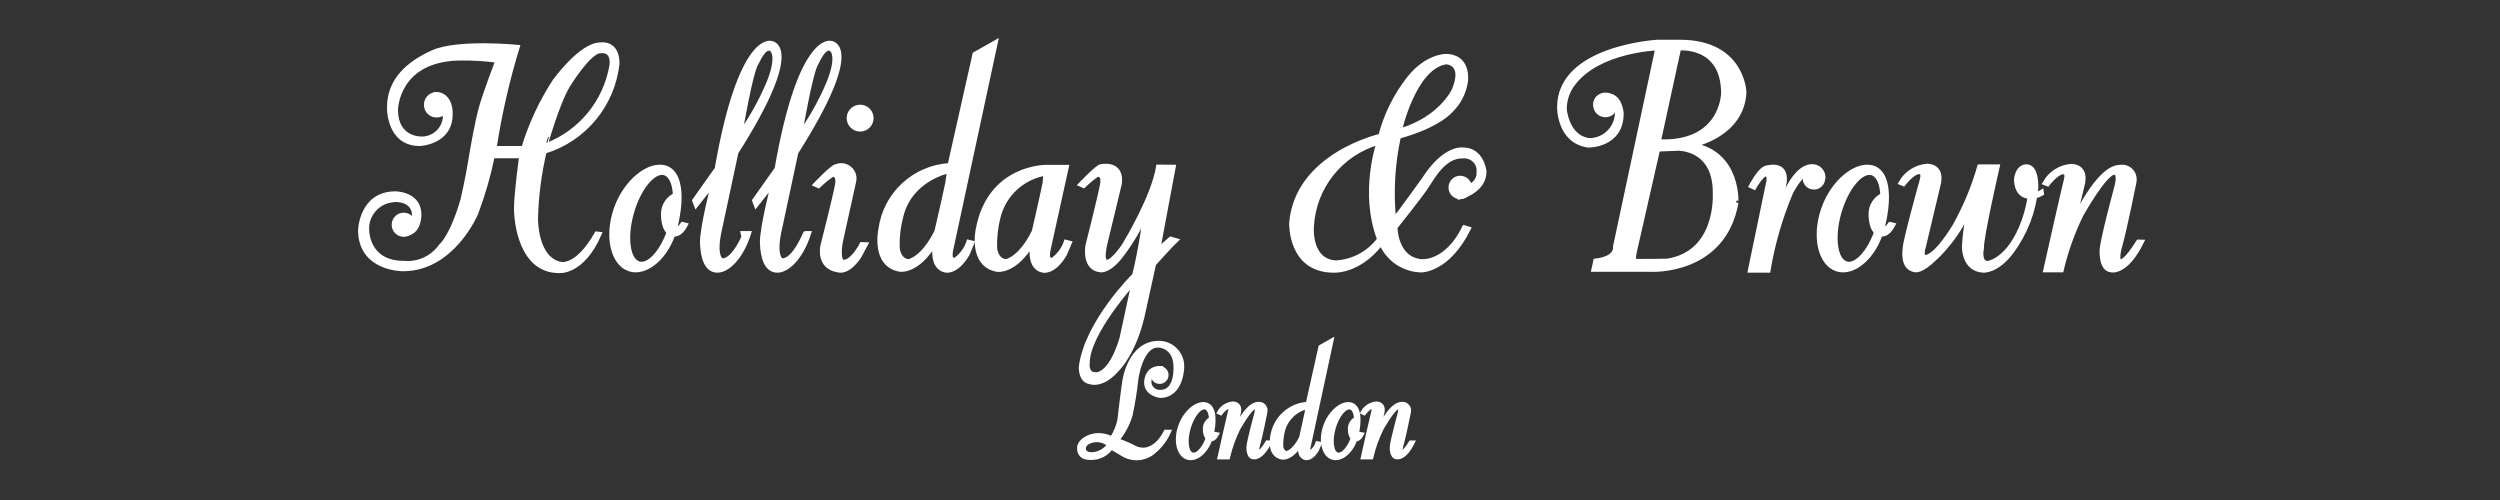 <?xml version="1.0" encoding="utf-8"?>
<!-- Generator: Adobe Illustrator 24.0.1, SVG Export Plug-In . SVG Version: 6.00 Build 0)  -->
<svg version="1.1" id="レイヤー_1" xmlns="http://www.w3.org/2000/svg" xmlns:xlink="http://www.w3.org/1999/xlink" x="0px"
	 y="0px" viewBox="0 0 300 60" style="enable-background:new 0 0 300 60;" xml:space="preserve">
<rect x="0" y="0" width="300" height="60" fill="#333333" stroke="none"/>
<style type="text/css">
	.st0{fill:none;}
	.st1{fill:#FFFFFF;stroke:#FFFFFF;stroke-width:0.5;}
</style>
<g id="グループ_494_1_" transform="translate(-1600 280)">
	<rect id="長方形_1996_1_" x="1600.22" y="-279.98" class="st0" width="300" height="60"/>
	<g id="グループ_484_1_" transform="translate(18.999 -90)">
		<path id="パス_259-2_1_" class="st1" d="M1719.34-145c0-0.45,0.37-0.82,0.82-0.82c0.45,0,0.82,0.37,0.82,0.82
			c0,0.45-0.37,0.82-0.82,0.82c0,0,0,0,0,0C1719.7-144.17,1719.34-144.54,1719.34-145C1719.34-144.99,1719.34-145,1719.34-145z"/>
		<g id="グループ_250-2_1_" transform="translate(1710.293 -149.132)">
			<path id="パス_260-2_1_" class="st1" d="M15.48,7.69c-1.03-0.35-2.54,0.86-3.14,2.59s-0.19,3.41,0.85,3.76s2.38-0.76,2.85-2.53
				C16.47,9.89,16.51,8.05,15.48,7.69z M15.81,11.22c-0.43,1.55-1.34,2.65-2.03,2.46s-0.89-1.6-0.45-3.15s1.36-2.69,2.05-2.5
				C16.06,8.22,16.25,9.67,15.81,11.22L15.81,11.22z"/>
			<path id="パス_261-2_1_" class="st1" d="M16.52,11.21c-0.28,0.43-0.57,0.27-0.57,0.27l0.21-0.97V9.34
				c-0.54,0.2-0.89,0.73-0.86,1.3c0,0-0.02,1.16,0.68,1.21c0,0,0.4,0.08,0.75-0.6L16.52,11.21z"/>
			<path id="パス_262-2_1_" class="st1" d="M32.88,7.69c-1.03-0.35-2.54,0.86-3.14,2.59s-0.19,3.41,0.85,3.76s2.38-0.76,2.85-2.53
				C33.87,9.89,33.9,8.05,32.88,7.69z M33.21,11.22c-0.43,1.55-1.34,2.65-2.02,2.46s-0.89-1.6-0.46-3.15s1.36-2.69,2.05-2.5
				S33.65,9.67,33.21,11.22z"/>
			<path id="パス_263-2_1_" class="st1" d="M33.92,11.21c-0.28,0.43-0.57,0.27-0.57,0.27l0.21-0.97V9.34
				c-0.54,0.2-0.89,0.73-0.86,1.3c0,0-0.02,1.16,0.68,1.21c0,0,0.4,0.08,0.74-0.6L33.92,11.21z"/>
			<path id="パス_264-2_1_" class="st1" d="M28.01,13.4c-0.5,0.17-0.26-0.7-0.26-0.7l2.73-12.68l-1.31,0.74l-1.53,6.84
				c-2.18,0.12-3.97,1.78-4.26,3.95c0,0-0.48,2.19,1.2,2.49c0,0,1.09,0.18,2.18-1.66c0,0-0.35,1.57,0.68,1.72
				c0,0,0.65,0.13,1.31-1.02l0.29-0.7l-0.24-0.05C28.66,12.75,28.38,13.12,28.01,13.4z M27.5,8.7c-0.2,1-0.66,2.97-0.66,2.97
				c-0.83,1.69-1.71,1.84-1.71,1.84c-0.66-0.06-0.68-0.87-0.68-0.87c-0.02-0.63,0.06-1.27,0.22-1.88c0.39-1.41,1.53-2.49,2.95-2.8
				l-0.04-0.02l0,0l0.04,0.02L27.5,8.7z"/>
			<path id="パス_265-2_1_" class="st1" d="M40.22,12.24c-0.99,2.01-1.9,1.76-1.9,1.76c-0.66-0.04-0.59-1.23-0.59-1.23
				c0.04-0.72,0.93-3.97,0.93-3.97c0.21-0.86-0.13-0.83-0.13-0.83c-0.59-0.01-2.05,2.62-2.05,2.62c-0.53,1.09-0.94,2.24-1.22,3.42
				h-1c0.23-1.05,1.15-5.14,1.27-5.57c0.15-0.54-0.19-0.48-0.19-0.48c-0.38,0.02-0.94,0.74-0.94,0.74l-0.17-0.08
				c0.33-0.6,0.94-0.99,1.62-1.06c0,0,0.95-0.06,0.75,1.04l-0.57,2.34c0,0,1.48-3.33,2.86-3.33c0.43-0.07,0.82,0.23,0.89,0.65
				c0.02,0.1,0.01,0.2-0.01,0.3c0,0-0.58,2.92-0.87,3.91c0,0-0.29,0.95,0.02,0.97c0,0,0.2,0.09,0.84-0.83L40,12.24L40.22,12.24z"/>
			<path id="パス_266-2_1_" class="st1" d="M23.02,12.24c-0.99,2.01-1.9,1.76-1.9,1.76c-0.66-0.04-0.59-1.23-0.59-1.23
				c0.04-0.72,0.93-3.97,0.93-3.97c0.21-0.86-0.13-0.83-0.13-0.83c-0.59-0.01-2.05,2.62-2.05,2.62c-0.53,1.09-0.94,2.24-1.22,3.42
				h-1c0.23-1.05,1.15-5.14,1.27-5.57c0.15-0.54-0.2-0.48-0.2-0.48c-0.38,0.02-0.94,0.74-0.94,0.74l-0.18-0.08
				c0.33-0.6,0.94-0.99,1.62-1.06c0,0,0.95-0.06,0.75,1.04l-0.57,2.34c0,0,1.48-3.33,2.86-3.33c0.42-0.07,0.82,0.22,0.89,0.65
				c0.02,0.1,0.01,0.21-0.01,0.31c0,0-0.58,2.92-0.87,3.91c0,0-0.29,0.95,0.02,0.97c0,0,0.2,0.09,0.84-0.83l0.25-0.39L23.02,12.24z"
				/>
			<path id="パス_267-2_1_" class="st1" d="M9.72,3.54l0.14-0.23c-1.62,0-1.61,1.71-1.61,1.71c0,1.41,1.66,1.61,1.66,1.61
				c2.58,0,2.65-3.35,2.65-3.35c0.11-1.54-1.05-2.88-2.59-2.99c-0.06,0-0.12-0.01-0.18-0.01c-3.58,0-4.16,4.64-4.16,4.64
				c-0.17,1-0.58,4.58-0.58,4.58c-0.16,0.8-0.48,1.57-0.93,2.25c-0.5-0.27-1.07-0.41-1.64-0.4c-1,0-2.27,0.66-2.27,1.55
				c0,1.03,0.77,1.17,1.28,1.17c1.01,0.07,1.99-0.4,2.57-1.24c0,0,0.82,0.47,1.36,0.8c1.08,0.69,2.47,0.65,3.51-0.11
				c0.89-0.67,1.59-1.55,2.04-2.57h-0.37c-1.15,2.25-2.65,2.15-2.65,2.15c-0.48,0.01-0.95-0.13-1.36-0.39
				c-0.6-0.31-1.83-0.77-1.83-0.77c0.73-0.88,1.28-1.9,1.61-3c0.31-1.44,0.54-2.9,0.7-4.37c0,0,0.54-4.07,2.65-3.98
				c0,0,2.06,0,2.06,2.64c0,0,0.14,2.93-1.78,2.93c-0.68,0.07-1.3-0.42-1.37-1.1C8.63,5.02,8.62,4.95,8.63,4.89
				C8.63,4.89,8.66,3.54,9.72,3.54z M1.74,13.65c-1.05,0-0.98-0.7-0.98-0.7c0-0.61,0.75-1.01,1.61-1.01
				c0.53,0.01,1.04,0.21,1.45,0.56C3.34,13.19,2.58,13.61,1.74,13.65z"/>
		</g>
		<g id="グループ_252-2_1_" transform="translate(1624.001 -185)">
			<path id="パス_268-2_1_" class="st1" d="M8.12,7.57c0-0.71,0.57-1.28,1.28-1.28c0.71,0,1.28,0.57,1.28,1.28
				c0,0.71-0.57,1.28-1.28,1.28C8.69,8.86,8.11,8.28,8.12,7.57L8.12,7.57z"/>
			<path id="パス_269-2_1_" class="st1" d="M24.22,26.66c-2.96-0.64-2.91-5.38-2.91-5.38c0.06-2.72,0.41-5.43,1.04-8.09
				c4.76-1.45,8.19-5.59,8.74-10.54c0.02-2.67-2.03-2.31-2.03-2.31c-2.35,0-5.49,4.36-5.49,4.36c-1.63,2.5-2.9,5.21-3.76,8.07h-3.47
				c0.63-4.11,1.56-8.16,2.78-12.14c0,0-7.2-0.71-10.19,0.64C5.98,2.6,3.69,4.62,3.69,7.89c0,0-0.11,4.38,3.67,4.38
				c0,0,3.71-0.13,3.71-3.56c0,0,0.15-2.25-1.62-2.36l0.73,1.27c0.31,0.29,0.22,1.11,0.22,1.11c0.07,1.53-1.12,2.83-2.65,2.9
				c-0.11,0.01-0.22,0-0.33-0.01c0,0-2.91,0.04-2.91-3.45c0,0,0.05-5.99,7.6-6.16c1.53-0.02,3.06,0.07,4.58,0.27
				c0,0-1.49,3.89-1.98,5.67s-1.04,4.89-1.33,6.69s-0.87,4.33-0.87,4.33c-1.33,4.56-2.62,5.54-2.62,5.54
				c-1.01,1.43-2.71,2.21-4.45,2.04c-4.36,0-4.38-3.83-4.38-3.83c-0.17-1.86,1.2-3.51,3.07-3.69C4.21,19,4.31,18.99,4.4,18.99
				c1.89,0,2.29,1.16,2.29,1.76c-0.02,0.42-0.11,0.83-0.27,1.22l-0.86,1.09c1.82,0,1.76-2.31,1.76-2.31c0-2.54-2.87-2.54-2.87-2.54
				c-4.11,0-4.23,4.4-4.23,4.4c0,4.73,5.14,4.69,5.14,4.69c5.99,0,8.78-6.71,8.78-6.71c0.84-2.23,1.5-4.52,1.98-6.85h3.43
				c0,0-0.6,4.34-0.62,6.18s0.64,7.58,5.12,7.6c0,0,2.82,0.35,4.9-4.45l-0.36-0.04C26.17,27.29,24.22,26.66,24.22,26.66z
				 M25.22,5.18c0,0,2.53-4.11,3.85-4.04c0,0,1.49-0.29,1.33,1.62c-0.71,4.42-3.74,8.13-7.94,9.7C22.46,12.46,23.93,7.22,25.22,5.18
				L25.22,5.18z"/>
			<path id="パス_270-2_1_" class="st1" d="M4.25,21.97c0-0.66,0.54-1.2,1.2-1.2s1.2,0.54,1.2,1.2c0,0.66-0.54,1.2-1.2,1.2
				C4.79,23.17,4.25,22.63,4.25,21.97L4.25,21.97z"/>
			<path id="パス_271-2_1_" class="st1" d="M36.91,15.13c-1.98-0.68-4.88,1.64-6.02,4.97c-1.14,3.33-0.35,6.54,1.63,7.21
				s4.56-1.45,5.47-4.85C38.82,19.36,38.89,15.82,36.91,15.13z M37.56,21.9c-0.83,2.98-2.57,5.09-3.88,4.72s-1.7-3.08-0.87-6.05
				c0.83-2.98,2.62-5.16,3.93-4.79S38.39,18.93,37.56,21.9L37.56,21.9z"/>
			<path id="パス_272-2_1_" class="st1" d="M38.22,18.31"/>
			<path id="パス_273-2_1_" class="st1" d="M38.91,21.89c-0.55,0.82-1.1,0.51-1.1,0.51l0.4-1.86v-2.23
				c-1.04,0.38-1.7,1.4-1.64,2.5c0,0-0.04,2.23,1.3,2.32c0,0,0.77,0.15,1.42-1.15L38.91,21.89z"/>
			<path id="パス_274-2_1_" class="st1" d="M181.8,15.13c-1.98-0.68-4.88,1.64-6.02,4.97s-0.36,6.54,1.62,7.21
				c1.98,0.68,4.56-1.45,5.47-4.85C183.71,19.36,183.78,15.82,181.8,15.13z M182.45,21.9c-0.83,2.98-2.57,5.09-3.88,4.72
				s-1.7-3.08-0.87-6.05s2.62-5.16,3.93-4.79C182.94,16.15,183.28,18.93,182.45,21.9L182.45,21.9z"/>
			<path id="パス_275-2_1_" class="st1" d="M183.81,21.89c-0.55,0.82-1.09,0.51-1.09,0.51l0.4-1.86v-2.23
				c-1.04,0.38-1.7,1.4-1.64,2.5c0,0-0.04,2.23,1.3,2.32c0,0,0.76,0.15,1.42-1.15L183.81,21.89z"/>
			<path id="パス_276-2_1_" class="st1" d="M43.65,26.25c0,0-1.08-0.25-0.22-3.92l1.93-9.03c8.3-13.06,4.13-13.15,4.13-13.15
				s-3.67-1.04-6.48,15.1l-2.7,3.81l0.22,0.58l2.05-2.59c0,0-1.4,5.39-1.33,7.15s0.53,3.2,1.76,3.27s2.95-1.51,3.88-4.49h-0.47
				C46.42,22.98,45.12,26.32,43.65,26.25z M45.91,10.61c0,0,1.11-6.47,1.76-7.8s1.08-1.98,1.62-1.98s1.22,1.08-0.15,4.31
				c-0.88,2.04-1.96,3.98-3.23,5.79L45.91,10.61z"/>
			<path id="パス_277-2_1_" class="st1" d="M50.84,26.25c0,0-1.08-0.25-0.22-3.92l1.93-9.03c8.3-13.06,4.13-13.15,4.13-13.15
				s-3.67-1.04-6.48,15.1l-2.7,3.81l0.22,0.58l2.05-2.59c0,0-1.4,5.39-1.33,7.15s0.53,3.2,1.76,3.27s2.95-1.51,3.89-4.49h-0.47
				C53.61,22.98,52.31,26.32,50.84,26.25z M53.1,10.61c0,0,1.12-6.47,1.76-7.8c0.65-1.33,1.08-1.98,1.62-1.98s1.22,1.08-0.14,4.31
				c-0.88,2.04-1.96,3.98-3.24,5.79V10.61z"/>
			<path id="パス_278-2_1_" class="st1" d="M58.85,9.17c0-0.75,0.61-1.36,1.37-1.36c0.75,0,1.36,0.61,1.36,1.37
				c0,0.75-0.61,1.36-1.36,1.36C59.46,10.54,58.85,9.93,58.85,9.17C58.85,9.18,58.85,9.18,58.85,9.17z"/>
			<path id="パス_279-2_1_" class="st1" d="M60.4,24.3c-0.18,0.4-1.27,2.21-2.19,2.12c-0.75-0.07-0.32-2.41-0.32-2.41l1.58-7.15
				c0.25-0.84-0.24-1.72-1.08-1.97c-0.36-0.1-0.74-0.08-1.08,0.07c-0.4,0-2.48,2.19-2.48,2.19l0.4,0.18
				c0.51-0.5,1.06-0.96,1.65-1.36c0,0,0.79-0.14,0.58,1.15s-1.76,7.37-1.76,7.37s-0.61,2.59,1.9,2.95c0,0,1.11,0.43,2.51-1.65
				l0.79-1.47L60.4,24.3z"/>
			<path id="パス_280-2_1_" class="st1" d="M175.79,16.45c0.1-0.72-0.41-1.39-1.13-1.49c-0.06-0.01-0.13-0.01-0.19-0.01
				c-2.63,0-4.17,5.79-4.17,5.79l0.86-3.88c0.29-2.62-2.35-1.69-2.35-1.69c-0.74,0.31-1.7,2.16-1.7,2.16l0.39,0.18
				c0,0,0.87-1.54,1.38-1.59c0,0,0.61-0.05,0.26,1.2l-2.15,10.35h2.22c0.54-3.23,1.45-6.39,2.73-9.41c0,0,1.25-2.4,2.25-2.45"/>
			<path id="パス_281-2_1_" class="st1" d="M71.68,26.14c-0.97,0.33-0.5-1.36-0.5-1.36L76.5,0.05l-2.55,1.44l-2.99,13.33
				c-4.25,0.24-7.74,3.47-8.3,7.69c0,0-0.94,4.28,2.33,4.85c0,0,2.12,0.36,4.24-3.23c0,0-0.68,3.05,1.32,3.34
				c0,0,1.26,0.25,2.56-1.98l0.57-1.36l-0.46-0.11C72.94,24.86,72.4,25.6,71.68,26.14z M70.68,16.97c-0.4,1.94-1.3,5.79-1.3,5.79
				c-1.62,3.31-3.34,3.59-3.34,3.59c-1.29-0.11-1.33-1.69-1.33-1.69c-0.03-1.24,0.11-2.47,0.43-3.67c1.08-4.56,5.75-5.46,5.75-5.46
				l-0.04-0.02l0,0l0.04,0.02L70.68,16.97z"/>
			<path id="パス_282-2_1_" class="st1" d="M84.91,24.02c-0.29,0.85-0.83,1.59-1.55,2.12c-0.97,0.33-0.5-1.36-0.5-1.36l2.15-9.75
				h-2.45c0,0-6.82-0.1-8.22,7.49c0,0-0.94,4.28,2.33,4.85c0,0,2.12,0.36,4.24-3.23c0,0-0.68,3.05,1.32,3.34
				c0,0,1.26,0.25,2.56-1.98l0.58-1.36L84.91,24.02z M82.36,16.97c-0.4,1.94-1.29,5.79-1.29,5.79c-1.62,3.31-3.34,3.59-3.34,3.59
				c-1.3-0.11-1.33-1.69-1.33-1.69c-0.03-1.24,0.12-2.47,0.43-3.67c0.69-2.68,2.9-4.71,5.64-5.16l0-0.05l0.07,0.03l-0.08,0.01
				L82.36,16.97z"/>
			<path id="パス_283-2_1_" class="st1" d="M133.21,17.37l-0.77,1.22c0,0,2.69-0.74,2.69-3.01c0,0-0.26-2.63-2.56-2.63
				c0,0-2.15-0.42-4.71,3.56c0,0-2.91,4.07-3.58,4.84c-0.33-3.33-0.14-6.69,0.58-9.96c0,0,4.42-1.09,6.34-3.2
				c0.91-0.92,1.51-2.11,1.7-3.39c0,0,0.48-3.05-2.4-3.08c0,0-2.28-0.03-4.42,2.66c-1.61,2.04-2.78,4.4-3.43,6.92
				c0,0-9.99,2.24-10.7,10.44c0,0-0.21,5.73,5.09,5.73c0,0,2.98,0.23,5.7-3.27c0.83,1.93,2.71,3.2,4.81,3.24c0,0,3.2,0.06,5.7-5
				l-0.54-0.16c-2.15,4.39-5.12,4.07-5.12,4.07c-3.14-0.26-3.14-4.07-3.14-4.07s2.95-3.68,3.75-4.9c0.8-1.22,2.14-3.68,4.32-3.62
				c0.95-0.11,1.82,0.58,1.92,1.53c0.01,0.13,0.01,0.26,0,0.38C134.48,16.45,133.97,17.16,133.21,17.37z M130.52,2.47
				c0,0,2.31,0,0.96,3.3c0,0-1.51,3.43-6.5,4.9C124.98,10.68,126.68,3.05,130.52,2.47L130.52,2.47z M117.3,26.5
				c-3.27-0.19-2.88-4.36-2.88-4.36c0.27-4.7,3.48-8.72,8.01-10.02c0,0-2.08,5.96,0.07,11.59C121.26,25.37,119.36,26.39,117.3,26.5z
				"/>
			<path id="パス_284-2_1_" class="st1" d="M131.07,17.5c0-0.64,0.51-1.16,1.15-1.16c0.64,0,1.16,0.51,1.16,1.15
				s-0.51,1.16-1.15,1.16c0,0,0,0-0.01,0C131.59,18.65,131.07,18.14,131.07,17.5z"/>
			<path id="パス_285-2_1_" class="st1" d="M148.42,7.59c0-0.68,0.55-1.23,1.23-1.23c0.68,0,1.23,0.55,1.23,1.23
				c0,0.68-0.55,1.23-1.23,1.23C148.97,8.82,148.42,8.27,148.42,7.59L148.42,7.59z"/>
			<g id="グループ_251-2_1_" transform="translate(143.882)">
				<path id="パス_286-2_1_" class="st1" d="M4.57,7.55L4.57,7.55z"/>
				<path id="パス_287-2_1_" class="st1" d="M16.34,12.4c0,0,5.86-1.15,6.1-6.34c0,0-0.18-6.04-7.73-6.04H12
					c0,0-11.78,0.66-11.78,7.85c0,0-0.06,4.11,3.5,4.59c0,0,3.99,0.06,3.99-3.86c0,0-0.12-2.17-1.75-2.17c0,0-1.38-0.12-1.39,1.13
					c0.01-0.1,0.12-0.72,1.42-0.48C6.77,7.2,7.29,7.94,7.16,8.72c0,0.01-0.01,0.03-0.01,0.04c-0.14,1.75-1.62,3.1-3.37,3.06
					c-2.65-0.38-2.9-3.72-2.9-3.72c0-1.11,0.36-2.18,1.04-3.06C4.95,1.01,12,0.8,12,0.8L6.93,24.59c0,0,0.3,1.39-2.36,1.69
					l-0.24,1.09h6.96c0,0,8.67,0.44,10.19-8.03C21.48,19.34,21.84,13.42,16.34,12.4z M14.6,0.81c0,0,5.3-0.54,5.3,5.39
					c0,0-0.07,6.09-7.73,5.77L14.6,0.81z M13.18,26.29c0,0-3.8,0.07-3.94,0c-0.19-0.1,0.1-1.3,0.1-1.3l2.74-12.05l2.37-0.1
					c0,0,4.6-0.16,4.45,5.52C18.89,18.37,19.3,25.34,13.18,26.29z"/>
			</g>
			<path id="パス_288-2_1_" class="st1" d="M173.57,16.4c0-0.61,0.49-1.1,1.1-1.1c0.61,0,1.1,0.49,1.1,1.1s-0.49,1.1-1.1,1.1
				S173.57,17.01,173.57,16.4L173.57,16.4z"/>
			<path id="パス_289-2_1_" class="st1" d="M214.03,24.01c-1.92,3.91-3.68,3.42-3.68,3.42c-1.28-0.08-1.15-2.39-1.15-2.39
				c0.08-1.4,1.8-7.71,1.8-7.71c0.41-1.67-0.26-1.62-0.26-1.62c-1.15-0.02-3.98,5.08-3.98,5.08c-1.04,2.12-1.83,4.34-2.37,6.64
				h-1.95c0.45-2.03,2.24-9.98,2.47-10.82c0.29-1.06-0.38-0.94-0.38-0.94c-0.73,0.03-1.82,1.44-1.82,1.44l-0.35-0.14
				c0.64-1.16,1.82-1.93,3.14-2.05c0,0,1.85-0.12,1.47,2.02l-1.1,4.55c0,0,2.87-6.46,5.55-6.46c0.83-0.13,1.6,0.44,1.72,1.27
				c0.03,0.19,0.02,0.39-0.02,0.58c0,0-1.14,5.68-1.69,7.6c0,0-0.57,1.85,0.05,1.88c0,0,0.39,0.18,1.62-1.61l0.49-0.75L214.03,24.01
				z"/>
			<path id="パス_290-2_1_" class="st1" d="M193.44,19.54c-0.41,1.64-0.66,3.32-0.76,5.02c0,0-0.09,2.79,2.32,2.91
				c0,0,1.64,0.14,3.43-2.29c1.65-2.23,2.66-4.87,2.91-7.63c0,0,0.14-2.52-1.12-2.58c0,0-1.05-0.15-1.29,1.52
				c0,0-0.09,2.08,1.64,2.11c-0.16,0.99-0.4,1.96-0.73,2.9c-1.72,4.8-4.34,5.07-4.34,5.07c-1.06-0.06-0.68-1.76-0.68-1.76
				c-0.06-1.32,1.9-9.83,1.9-9.83h-2.2c-0.71,2.49-1.72,4.9-2.99,7.16c-2.46,3.99-3.52,3.7-3.52,3.7c-0.56-0.06-0.15-1.26-0.15-1.26
				l1.82-7.66c0.38-2.14-1.47-2.02-1.47-2.02c-1.32,0.12-2.5,0.89-3.14,2.05l0.35,0.14c0,0,1.09-1.41,1.82-1.44
				c0,0,0.68-0.12,0.38,0.94c-0.3,1.06-2.11,7.65-2.05,8.24c0,0-0.41,2.35,1.2,2.58c0,0,0.7,0.32,2.49-1.47
				C189.28,25.97,192.48,22.95,193.44,19.54z"/>
			<path id="パス_291-2_1_" class="st1" d="M97.48,23.64l-1.5,1.31l1.86-9.93L95.98,15c-0.57,3.59-3.88,9.05-3.88,9.05
				c-0.18,0.4-1.57,2.41-2.3,2.37c-0.75-0.04-0.11-2.41-0.11-2.41l1.69-7.01c0.29-2.62-2.26-2.05-2.26-2.05
				c-0.4,0-2.48,2.19-2.48,2.19l0.4,0.18c0.51-0.5,1.07-0.96,1.65-1.36c0,0,0.79-0.14,0.57,1.15s-1.76,7.37-1.76,7.37
				s-0.5,2.77,1.58,2.95c0,0,1.01,0.18,2.48-1.76c1.15-1.5,2.12-3.12,2.88-4.85c0,0-0.57,4.2-1.33,7.19c0,0-5.72,5.64-6.4,11
				c0,0-0.11,1.62,1.04,1.83c0,0,1.51,0.68,3.45-1.65c0,0,2.08-2.08,3.06-6.97l1.22-5.54c0,0,2.23-2.47,2.65-2.85L97.48,23.64z
				 M91.59,35.59c-1.36,4.61-3.13,4.33-3.13,4.33c-1.16,0-0.94-1.39-0.94-1.39c0-3.55,5.52-9.65,5.52-9.65L91.59,35.59z"/>
			<path id="パス_292-2_1_" class="st1" d="M200.57,18.6c0.51,0.02,1.02-0.11,1.46-0.37L202,18.02c0,0-0.69,0.45-1.2,0.09"/>
		</g>
	</g>
</g>
</svg>
